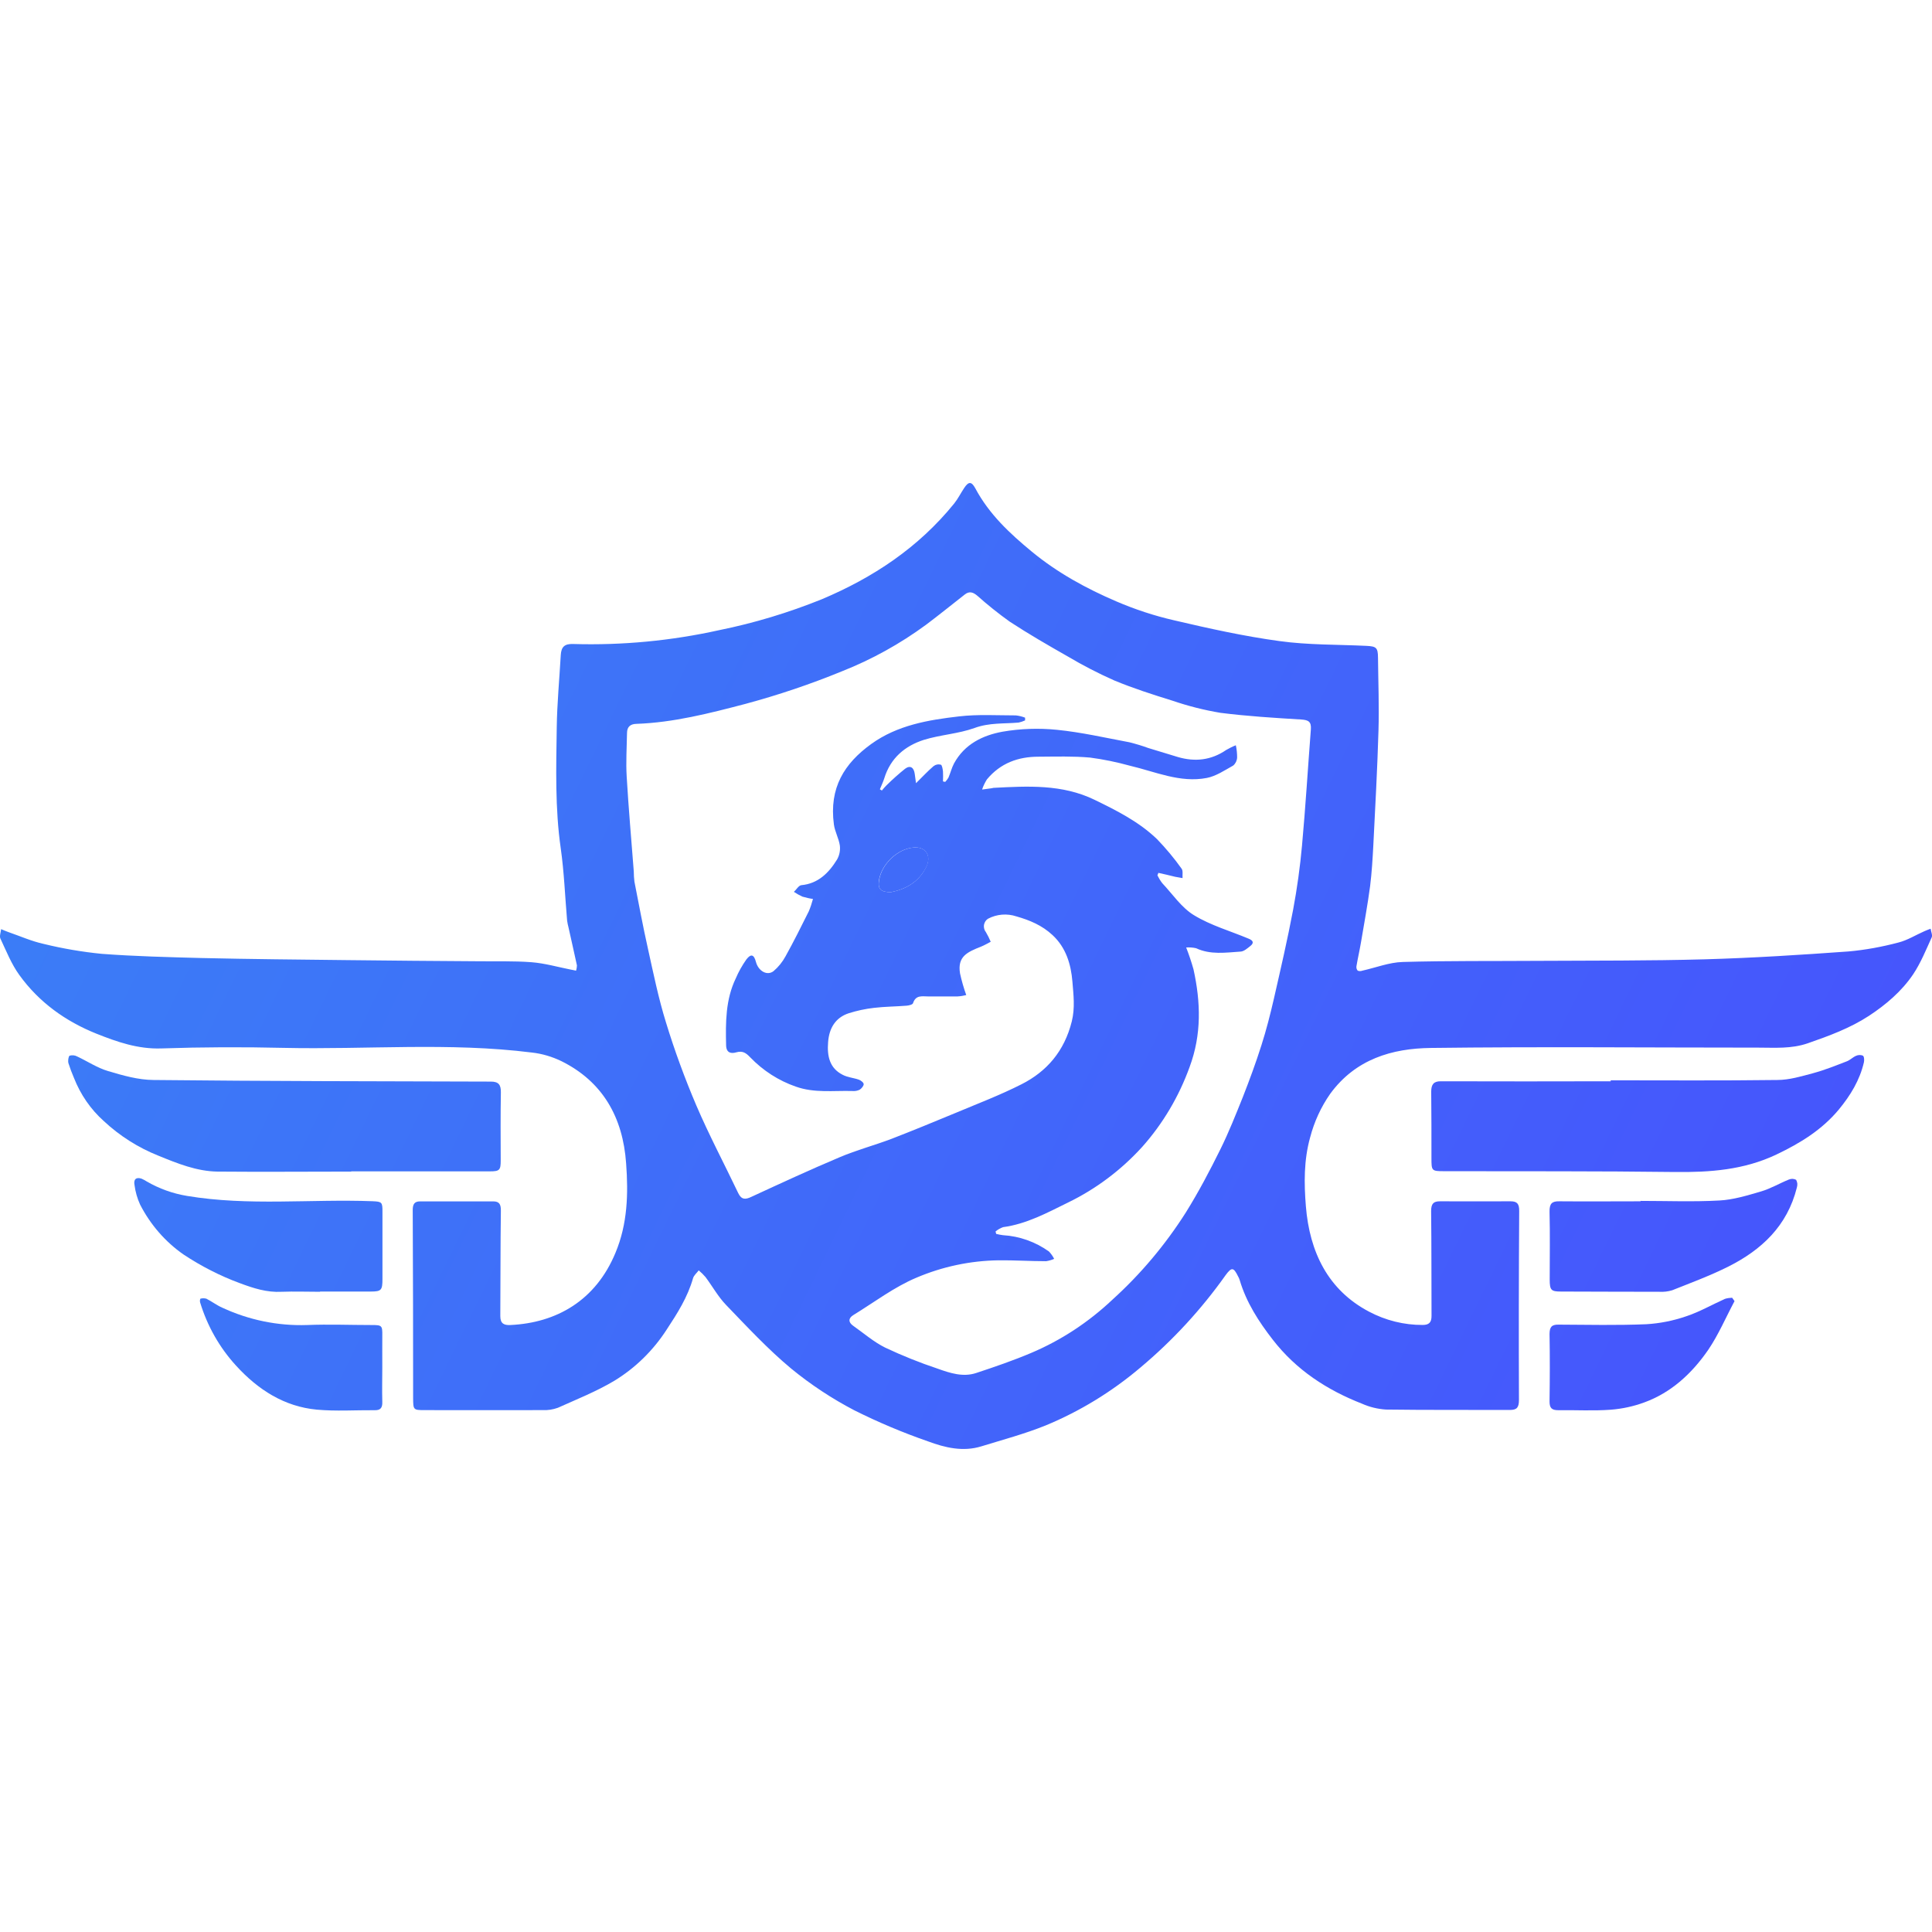 <svg width="24" height="24" viewBox="0 0 24 24" fill="none" xmlns="http://www.w3.org/2000/svg">
<path d="M7.156 12.058C7.163 12.037 7.166 12.015 7.167 11.993C7.133 11.835 7.097 11.678 7.062 11.52C7.055 11.493 7.049 11.465 7.045 11.437C7.019 11.138 7.008 10.836 6.966 10.54C6.894 10.04 6.909 9.54 6.916 9.041C6.92 8.739 6.949 8.439 6.966 8.138C6.972 8.034 7.014 7.996 7.122 8C7.73 8.018 8.339 7.96 8.934 7.828C9.369 7.74 9.795 7.611 10.209 7.444C10.846 7.175 11.407 6.805 11.853 6.255C11.901 6.195 11.935 6.125 11.978 6.061C12.033 5.978 12.069 5.981 12.115 6.065C12.287 6.388 12.545 6.628 12.818 6.853C13.137 7.116 13.495 7.311 13.868 7.471C14.099 7.57 14.338 7.649 14.582 7.705C15.017 7.807 15.455 7.904 15.896 7.964C16.252 8.013 16.613 8.006 16.972 8.023C17.096 8.029 17.117 8.044 17.118 8.169C17.121 8.471 17.133 8.774 17.124 9.075C17.11 9.55 17.084 10.025 17.06 10.5C17.051 10.669 17.041 10.839 17.02 11.008C16.989 11.241 16.946 11.473 16.907 11.704C16.89 11.805 16.867 11.903 16.85 12.004C16.849 12.013 16.849 12.023 16.852 12.033C16.855 12.042 16.86 12.051 16.866 12.058C16.885 12.065 16.905 12.065 16.923 12.058C17.09 12.021 17.256 11.955 17.424 11.95C17.981 11.934 18.539 11.94 19.096 11.936C19.79 11.932 20.484 11.936 21.177 11.917C21.774 11.9 22.371 11.862 22.966 11.819C23.175 11.8 23.381 11.762 23.584 11.708C23.695 11.68 23.798 11.615 23.905 11.568C23.931 11.556 23.957 11.547 23.983 11.537C23.988 11.574 24.009 11.618 23.996 11.645C23.925 11.801 23.86 11.962 23.766 12.103C23.622 12.316 23.428 12.48 23.217 12.619C22.981 12.773 22.721 12.868 22.457 12.96C22.251 13.031 22.048 13.014 21.843 13.014C20.486 13.014 19.129 13.001 17.773 13.018C17.295 13.024 16.84 13.155 16.524 13.588C16.41 13.751 16.326 13.934 16.275 14.129C16.196 14.413 16.199 14.701 16.222 14.984C16.268 15.553 16.497 16.025 17.005 16.293C17.212 16.403 17.441 16.46 17.673 16.459C17.75 16.459 17.784 16.429 17.783 16.345C17.781 15.912 17.783 15.478 17.778 15.044C17.778 14.952 17.808 14.923 17.888 14.923C18.18 14.923 18.472 14.925 18.764 14.923C18.846 14.923 18.873 14.953 18.872 15.044C18.867 15.826 18.866 16.608 18.869 17.39C18.869 17.485 18.843 17.515 18.756 17.515C18.242 17.513 17.729 17.517 17.215 17.51C17.113 17.503 17.013 17.479 16.919 17.437C16.487 17.268 16.104 17.021 15.81 16.641C15.637 16.418 15.483 16.181 15.4 15.902C15.395 15.885 15.388 15.869 15.379 15.854C15.324 15.742 15.3 15.739 15.226 15.839C14.922 16.268 14.566 16.653 14.168 16.987C13.812 17.289 13.414 17.532 12.988 17.708C12.73 17.812 12.46 17.884 12.194 17.966C11.964 18.038 11.739 17.984 11.525 17.904C11.214 17.796 10.91 17.668 10.614 17.52C10.336 17.375 10.072 17.201 9.827 17C9.539 16.76 9.28 16.481 9.018 16.209C8.921 16.108 8.85 15.979 8.764 15.864C8.738 15.834 8.71 15.806 8.68 15.781C8.656 15.813 8.62 15.842 8.609 15.879C8.542 16.114 8.415 16.314 8.284 16.513C8.115 16.776 7.891 16.995 7.629 17.154C7.407 17.286 7.166 17.382 6.93 17.488C6.869 17.51 6.805 17.52 6.74 17.517C6.25 17.519 5.761 17.517 5.272 17.517C5.134 17.517 5.133 17.513 5.132 17.366C5.132 16.589 5.131 15.81 5.127 15.031C5.127 14.957 5.15 14.924 5.219 14.924C5.522 14.924 5.824 14.924 6.127 14.924C6.199 14.924 6.223 14.957 6.222 15.038C6.216 15.475 6.218 15.913 6.215 16.349C6.215 16.444 6.263 16.463 6.338 16.46C6.913 16.434 7.401 16.155 7.646 15.562C7.796 15.203 7.806 14.83 7.778 14.453C7.738 13.876 7.484 13.435 6.974 13.182C6.858 13.126 6.734 13.089 6.607 13.075C5.581 12.946 4.551 13.04 3.524 13.017C3.017 13.005 2.51 13.007 2.004 13.024C1.715 13.034 1.454 12.943 1.196 12.84C0.818 12.688 0.487 12.454 0.241 12.113C0.142 11.977 0.078 11.814 0.005 11.659C-0.009 11.629 0.01 11.582 0.014 11.542C0.043 11.554 0.071 11.567 0.1 11.577C0.248 11.628 0.393 11.693 0.544 11.726C0.781 11.784 1.022 11.825 1.264 11.849C1.677 11.88 2.091 11.89 2.506 11.901C3.11 11.915 3.715 11.92 4.32 11.927C4.857 11.934 5.395 11.937 5.931 11.941C6.155 11.944 6.38 11.936 6.603 11.953C6.768 11.966 6.93 12.013 7.092 12.045C7.113 12.048 7.131 12.053 7.156 12.058ZM14.39 10.843L14.378 10.874C14.395 10.908 14.414 10.94 14.437 10.97C14.566 11.107 14.678 11.276 14.832 11.369C15.042 11.497 15.284 11.565 15.512 11.661C15.562 11.681 15.584 11.71 15.533 11.751C15.496 11.78 15.453 11.819 15.411 11.821C15.226 11.833 15.038 11.863 14.858 11.779C14.818 11.77 14.776 11.767 14.735 11.77C14.77 11.859 14.8 11.949 14.826 12.041C14.916 12.45 14.928 12.849 14.778 13.254C14.645 13.622 14.445 13.96 14.188 14.248C13.926 14.536 13.614 14.77 13.268 14.938C13.008 15.066 12.752 15.205 12.461 15.244C12.427 15.256 12.395 15.274 12.367 15.298L12.375 15.328C12.403 15.335 12.431 15.34 12.46 15.344C12.664 15.356 12.861 15.426 13.03 15.546C13.056 15.573 13.078 15.604 13.095 15.638C13.063 15.652 13.029 15.662 12.995 15.667C12.798 15.667 12.601 15.654 12.404 15.656C12.054 15.661 11.708 15.734 11.384 15.872C11.108 15.988 10.86 16.177 10.601 16.336C10.537 16.375 10.537 16.426 10.598 16.469C10.73 16.562 10.855 16.671 10.997 16.741C11.209 16.841 11.426 16.928 11.648 17.002C11.801 17.057 11.963 17.11 12.126 17.056C12.356 16.98 12.587 16.901 12.811 16.806C13.182 16.649 13.524 16.424 13.821 16.143C14.17 15.827 14.477 15.462 14.732 15.06C14.889 14.808 15.028 14.544 15.16 14.277C15.264 14.067 15.351 13.847 15.439 13.628C15.522 13.416 15.601 13.202 15.67 12.984C15.731 12.794 15.78 12.6 15.825 12.405C15.909 12.037 15.994 11.67 16.064 11.299C16.113 11.036 16.15 10.771 16.174 10.504C16.218 10.023 16.247 9.541 16.284 9.06C16.291 8.966 16.255 8.944 16.165 8.938C15.829 8.918 15.494 8.897 15.161 8.855C14.957 8.821 14.757 8.77 14.561 8.703C14.319 8.628 14.076 8.55 13.842 8.453C13.644 8.365 13.45 8.265 13.263 8.154C13.02 8.016 12.778 7.876 12.544 7.723C12.404 7.623 12.269 7.515 12.14 7.4C12.09 7.358 12.043 7.339 11.985 7.385C11.825 7.51 11.666 7.639 11.505 7.76C11.181 7.998 10.829 8.193 10.459 8.339C10.066 8.5 9.665 8.635 9.256 8.745C8.813 8.861 8.367 8.976 7.905 8.992C7.832 8.994 7.789 9.027 7.789 9.107C7.786 9.287 7.774 9.469 7.785 9.648C7.808 10.041 7.843 10.433 7.873 10.825C7.873 10.868 7.876 10.91 7.881 10.952C7.936 11.231 7.987 11.51 8.049 11.785C8.117 12.092 8.18 12.402 8.273 12.701C8.38 13.051 8.506 13.394 8.649 13.73C8.808 14.101 8.997 14.457 9.17 14.82C9.21 14.904 9.259 14.904 9.335 14.867C9.699 14.699 10.064 14.53 10.432 14.375C10.639 14.287 10.858 14.229 11.07 14.149C11.336 14.046 11.601 13.937 11.866 13.827C12.142 13.711 12.424 13.604 12.69 13.469C13.004 13.31 13.222 13.058 13.314 12.689C13.356 12.52 13.335 12.356 13.322 12.195C13.304 11.977 13.242 11.771 13.075 11.616C12.945 11.495 12.792 11.431 12.627 11.384C12.51 11.345 12.383 11.355 12.273 11.413C12.26 11.421 12.249 11.432 12.24 11.446C12.232 11.459 12.226 11.474 12.223 11.49C12.221 11.506 12.222 11.522 12.226 11.537C12.23 11.553 12.237 11.567 12.247 11.579C12.27 11.618 12.29 11.658 12.307 11.699C12.267 11.72 12.227 11.743 12.188 11.759C12.015 11.827 11.891 11.882 11.926 12.093C11.946 12.184 11.972 12.274 12.003 12.361C11.968 12.37 11.932 12.376 11.895 12.378C11.773 12.378 11.651 12.378 11.528 12.378C11.456 12.378 11.376 12.357 11.342 12.462C11.336 12.48 11.29 12.491 11.262 12.493C11.127 12.504 10.991 12.504 10.857 12.52C10.75 12.532 10.645 12.555 10.543 12.587C10.379 12.641 10.3 12.771 10.287 12.946C10.273 13.121 10.306 13.269 10.467 13.351C10.529 13.384 10.603 13.389 10.669 13.412C10.694 13.421 10.729 13.448 10.729 13.468C10.73 13.488 10.702 13.523 10.679 13.537C10.651 13.55 10.621 13.556 10.59 13.553C10.355 13.546 10.117 13.581 9.885 13.498C9.672 13.424 9.479 13.3 9.32 13.135C9.264 13.076 9.224 13.052 9.148 13.072C9.084 13.091 9.023 13.082 9.02 12.987C9.013 12.701 9.013 12.417 9.14 12.154C9.175 12.071 9.22 11.992 9.272 11.918C9.33 11.843 9.367 11.858 9.391 11.951C9.422 12.064 9.531 12.126 9.61 12.063C9.67 12.012 9.72 11.95 9.758 11.88C9.86 11.697 9.953 11.509 10.047 11.321C10.068 11.271 10.085 11.22 10.099 11.167C10.054 11.161 10.01 11.151 9.967 11.138C9.931 11.121 9.896 11.102 9.862 11.079C9.893 11.051 9.921 11 9.954 10.996C10.162 10.977 10.295 10.845 10.399 10.676C10.428 10.624 10.44 10.564 10.433 10.504C10.42 10.415 10.371 10.331 10.359 10.242C10.298 9.786 10.488 9.484 10.823 9.242C11.149 9.007 11.534 8.943 11.916 8.899C12.148 8.872 12.385 8.887 12.619 8.887C12.658 8.891 12.697 8.901 12.734 8.915V8.949C12.708 8.961 12.681 8.97 12.654 8.976C12.472 8.992 12.29 8.976 12.107 9.043C11.905 9.116 11.682 9.127 11.476 9.191C11.245 9.265 11.062 9.414 10.984 9.671C10.969 9.717 10.948 9.761 10.93 9.805L10.955 9.82C10.974 9.798 10.992 9.775 11.013 9.755C11.086 9.683 11.163 9.614 11.243 9.55C11.306 9.503 11.352 9.532 11.363 9.612C11.367 9.644 11.371 9.676 11.379 9.729C11.463 9.646 11.526 9.578 11.596 9.518C11.609 9.508 11.623 9.501 11.639 9.498C11.655 9.494 11.671 9.495 11.687 9.499C11.703 9.504 11.71 9.552 11.714 9.582C11.716 9.623 11.716 9.665 11.714 9.707L11.742 9.713C11.757 9.697 11.771 9.679 11.782 9.66C11.807 9.602 11.822 9.539 11.851 9.484C11.983 9.242 12.209 9.135 12.45 9.09C12.675 9.051 12.903 9.043 13.13 9.066C13.432 9.096 13.731 9.165 14.031 9.221C14.11 9.241 14.188 9.264 14.264 9.292C14.387 9.329 14.509 9.367 14.632 9.404C14.844 9.466 15.045 9.445 15.233 9.316C15.271 9.294 15.311 9.274 15.352 9.258C15.363 9.308 15.368 9.359 15.368 9.41C15.367 9.429 15.362 9.448 15.354 9.465C15.345 9.482 15.334 9.498 15.319 9.51C15.213 9.569 15.106 9.642 14.991 9.664C14.66 9.728 14.352 9.586 14.036 9.512C13.873 9.467 13.708 9.433 13.542 9.411C13.329 9.392 13.114 9.399 12.9 9.4C12.649 9.4 12.428 9.479 12.259 9.683C12.235 9.722 12.214 9.764 12.2 9.808L12.311 9.793C12.321 9.793 12.331 9.788 12.341 9.787C12.767 9.765 13.194 9.74 13.596 9.935C13.872 10.069 14.147 10.207 14.373 10.424C14.483 10.538 14.586 10.661 14.679 10.792C14.698 10.818 14.687 10.869 14.69 10.908C14.66 10.903 14.629 10.898 14.599 10.892C14.53 10.874 14.46 10.859 14.39 10.843ZM11.067 11.083C11.238 11.049 11.41 10.966 11.505 10.77C11.575 10.629 11.498 10.515 11.349 10.528C11.148 10.545 10.951 10.732 10.918 10.937C10.903 11.041 10.938 11.083 11.067 11.083Z" fill="url(#paint0_linear_3387_40507)"/>
<path d="M20.007 13.42C20.697 13.42 21.387 13.425 22.078 13.416C22.228 13.416 22.378 13.37 22.525 13.331C22.672 13.291 22.804 13.237 22.942 13.184C22.982 13.169 23.016 13.133 23.056 13.116C23.069 13.11 23.084 13.106 23.099 13.106C23.113 13.105 23.128 13.108 23.142 13.114C23.158 13.125 23.16 13.172 23.154 13.197C23.102 13.42 22.987 13.607 22.845 13.78C22.632 14.037 22.362 14.201 22.069 14.341C21.664 14.534 21.242 14.564 20.807 14.559C19.851 14.547 18.895 14.551 17.941 14.549C17.782 14.549 17.782 14.545 17.782 14.382C17.782 14.109 17.782 13.835 17.779 13.561C17.779 13.472 17.809 13.431 17.899 13.432C18.603 13.434 19.306 13.434 20.01 13.432L20.007 13.42Z" fill="url(#paint1_linear_3387_40507)"/>
<path d="M4.363 14.554C3.809 14.554 3.255 14.559 2.701 14.554C2.444 14.55 2.206 14.454 1.967 14.356C1.718 14.257 1.487 14.111 1.288 13.925C1.126 13.78 1 13.597 0.919 13.391C0.893 13.331 0.87 13.269 0.85 13.207C0.842 13.178 0.85 13.123 0.865 13.114C0.896 13.105 0.93 13.108 0.959 13.124C1.087 13.184 1.209 13.266 1.342 13.305C1.526 13.36 1.718 13.415 1.907 13.416C3.304 13.431 4.701 13.432 6.098 13.436C6.191 13.436 6.224 13.473 6.222 13.57C6.217 13.851 6.219 14.132 6.22 14.413C6.22 14.534 6.208 14.551 6.087 14.551H4.363V14.554Z" fill="url(#paint2_linear_3387_40507)"/>
<path d="M20.379 14.918C20.705 14.918 21.032 14.931 21.358 14.913C21.533 14.904 21.707 14.85 21.878 14.8C21.997 14.765 22.105 14.7 22.221 14.653C22.235 14.647 22.251 14.644 22.267 14.644C22.283 14.645 22.298 14.649 22.312 14.656C22.32 14.67 22.325 14.687 22.327 14.703C22.328 14.72 22.326 14.737 22.321 14.753C22.202 15.231 21.88 15.527 21.474 15.732C21.247 15.846 21.009 15.934 20.773 16.028C20.721 16.044 20.667 16.05 20.613 16.047C20.206 16.047 19.798 16.045 19.39 16.044C19.268 16.044 19.251 16.026 19.251 15.895C19.251 15.614 19.256 15.333 19.249 15.053C19.247 14.951 19.279 14.921 19.371 14.923C19.707 14.926 20.044 14.923 20.38 14.923L20.379 14.918Z" fill="url(#paint3_linear_3387_40507)"/>
<path d="M3.976 16.047C3.817 16.047 3.657 16.041 3.498 16.047C3.314 16.057 3.148 16.003 2.977 15.939C2.733 15.849 2.499 15.729 2.28 15.584C2.054 15.427 1.868 15.213 1.74 14.963C1.705 14.886 1.682 14.805 1.671 14.721C1.657 14.65 1.691 14.619 1.759 14.642C1.781 14.652 1.802 14.663 1.822 14.676C1.977 14.766 2.147 14.827 2.323 14.856C3.089 14.984 3.86 14.893 4.628 14.922C4.745 14.927 4.752 14.934 4.751 15.056C4.751 15.333 4.751 15.61 4.751 15.889C4.751 16.026 4.737 16.044 4.608 16.044H3.976V16.047Z" fill="url(#paint4_linear_3387_40507)"/>
<path d="M21.547 16.163C21.439 16.365 21.348 16.58 21.221 16.767C21.018 17.062 20.76 17.3 20.424 17.422C20.29 17.471 20.151 17.501 20.009 17.512C19.793 17.528 19.574 17.515 19.357 17.518C19.277 17.518 19.248 17.492 19.249 17.406C19.253 17.129 19.254 16.852 19.249 16.573C19.249 16.482 19.278 16.454 19.36 16.455C19.724 16.457 20.088 16.465 20.451 16.45C20.619 16.44 20.785 16.407 20.945 16.352C21.112 16.297 21.267 16.207 21.428 16.135C21.457 16.126 21.487 16.122 21.517 16.121L21.547 16.163Z" fill="url(#paint5_linear_3387_40507)"/>
<path d="M4.749 16.987C4.749 17.129 4.745 17.271 4.749 17.413C4.752 17.488 4.727 17.519 4.657 17.518C4.416 17.516 4.173 17.533 3.934 17.511C3.533 17.473 3.207 17.266 2.931 16.963C2.727 16.74 2.575 16.472 2.486 16.179C2.482 16.164 2.483 16.148 2.489 16.133C2.513 16.126 2.539 16.126 2.564 16.133C2.631 16.167 2.692 16.214 2.76 16.244C3.091 16.398 3.451 16.472 3.813 16.46C4.082 16.449 4.35 16.46 4.618 16.46C4.745 16.46 4.751 16.466 4.749 16.595C4.748 16.724 4.749 16.856 4.749 16.987Z" fill="url(#paint6_linear_3387_40507)"/>
<path d="M11.067 11.083C10.938 11.083 10.903 11.041 10.92 10.937C10.952 10.732 11.15 10.545 11.351 10.528C11.499 10.515 11.576 10.629 11.507 10.77C11.41 10.966 11.238 11.049 11.067 11.083Z" fill="url(#paint7_linear_3387_40507)"/>
<defs>
<linearGradient id="paint0_linear_3387_40507" x1="24" y1="18" x2="-0.138" y2="6.283" gradientUnits="userSpaceOnUse">
<stop stop-color="#4751FD"/>
<stop offset="1" stop-color="#3A81F6"/>
</linearGradient>
<linearGradient id="paint1_linear_3387_40507" x1="24" y1="18" x2="-0.138" y2="6.283" gradientUnits="userSpaceOnUse">
<stop stop-color="#4751FD"/>
<stop offset="1" stop-color="#3A81F6"/>
</linearGradient>
<linearGradient id="paint2_linear_3387_40507" x1="24" y1="18" x2="-0.138" y2="6.283" gradientUnits="userSpaceOnUse">
<stop stop-color="#4751FD"/>
<stop offset="1" stop-color="#3A81F6"/>
</linearGradient>
<linearGradient id="paint3_linear_3387_40507" x1="24" y1="18" x2="-0.138" y2="6.283" gradientUnits="userSpaceOnUse">
<stop stop-color="#4751FD"/>
<stop offset="1" stop-color="#3A81F6"/>
</linearGradient>
<linearGradient id="paint4_linear_3387_40507" x1="24" y1="18" x2="-0.138" y2="6.283" gradientUnits="userSpaceOnUse">
<stop stop-color="#4751FD"/>
<stop offset="1" stop-color="#3A81F6"/>
</linearGradient>
<linearGradient id="paint5_linear_3387_40507" x1="24" y1="18" x2="-0.138" y2="6.283" gradientUnits="userSpaceOnUse">
<stop stop-color="#4751FD"/>
<stop offset="1" stop-color="#3A81F6"/>
</linearGradient>
<linearGradient id="paint6_linear_3387_40507" x1="24" y1="18" x2="-0.138" y2="6.283" gradientUnits="userSpaceOnUse">
<stop stop-color="#4751FD"/>
<stop offset="1" stop-color="#3A81F6"/>
</linearGradient>
<linearGradient id="paint7_linear_3387_40507" x1="24" y1="18" x2="-0.138" y2="6.283" gradientUnits="userSpaceOnUse">
<stop stop-color="#4751FD"/>
<stop offset="1" stop-color="#3A81F6"/>
</linearGradient>
</defs>
</svg>
